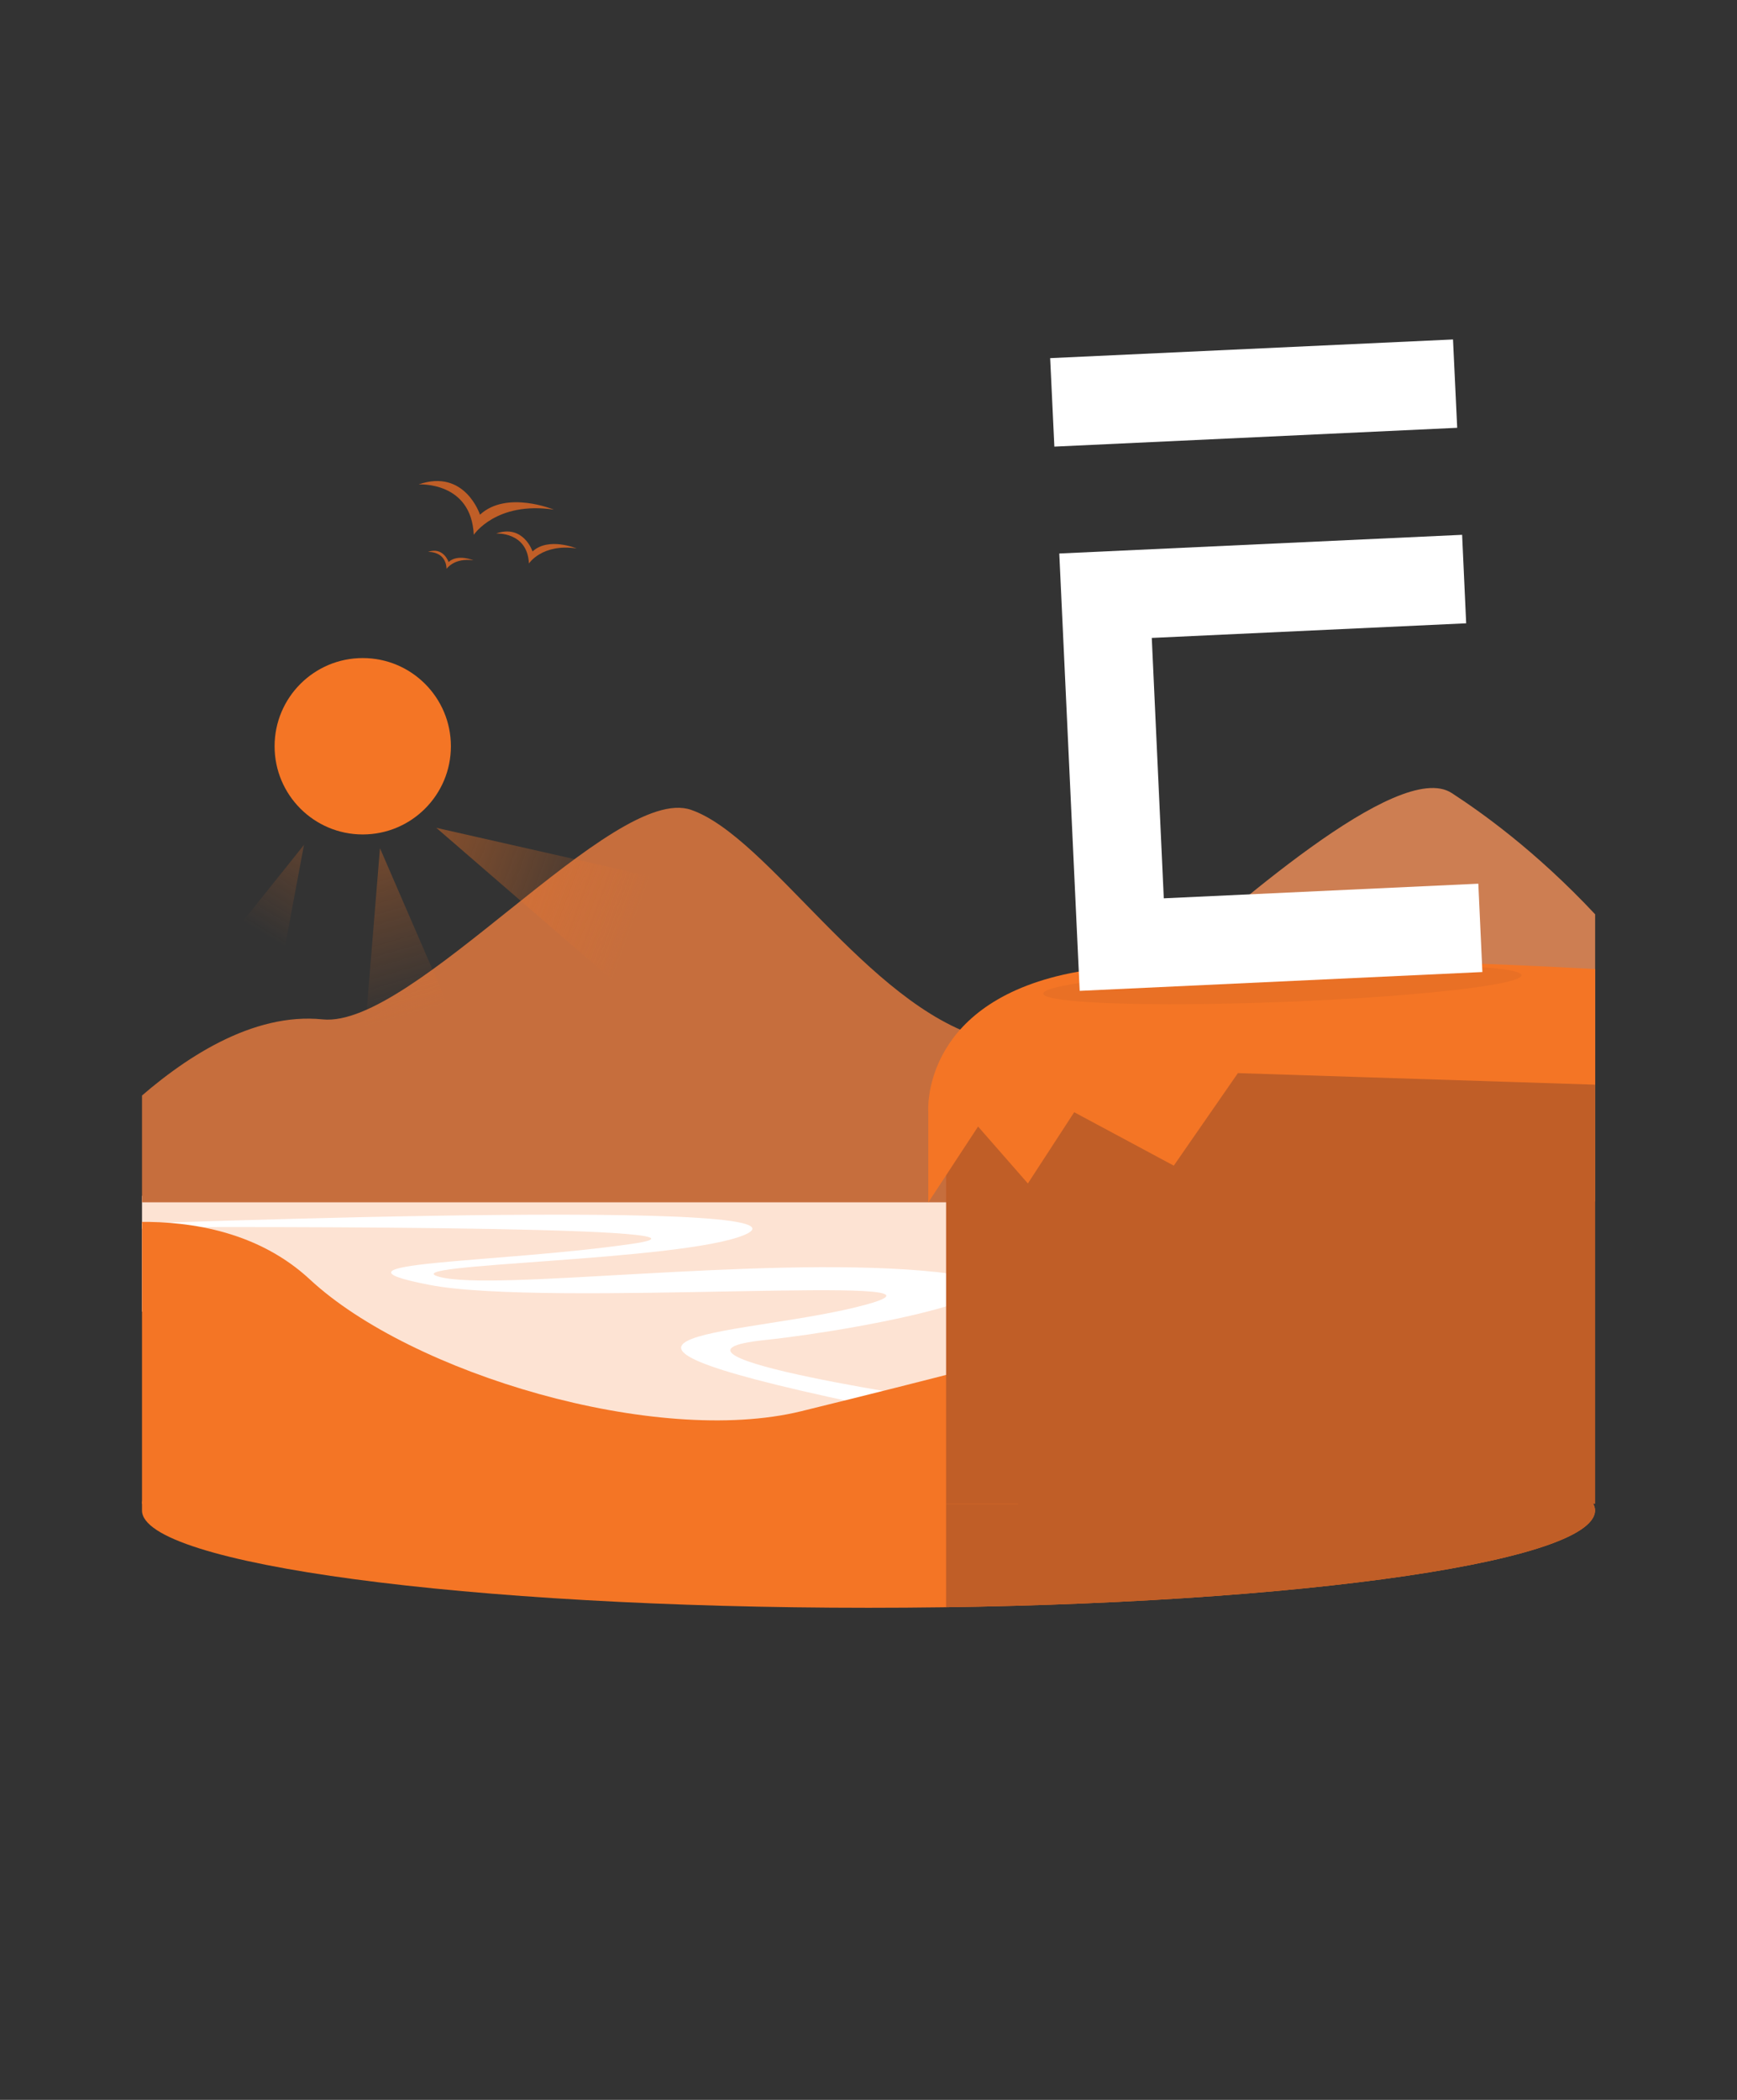 <?xml version="1.0" encoding="UTF-8"?>
<svg xmlns="http://www.w3.org/2000/svg" version="1.1" xmlns:xlink="http://www.w3.org/1999/xlink" viewBox="0 0 1200 1450">
  <rect x="0" y="0" width="1200" height="1450" fill="#333333" stroke="none"/>
  <!-- Generator: Adobe Illustrator 29.5.1, SVG Export Plug-In . SVG Version: 2.1.0 Build 141)  -->
  <defs>
    <style>
      .st0, .st1 {
        fill: #c05e27;
      }

      .st2 {
        fill: url(#linear-gradient1);
      }

      .st2, .st3, .st4 {
        mix-blend-mode: screen;
        opacity: .5;
      }

      .st5 {
        fill: #fde3d3;
      }

      .st6 {
        fill: #fff;
      }

      .st7 {
        fill: #f47525;
      }

      .st1 {
        mix-blend-mode: multiply;
        opacity: .2;
      }

      .st8 {
        fill: #cd7e52;
      }

      .st9 {
        fill: none;
      }

      .st10 {
        clip-path: url(#clippath-1);
      }

      .st11 {
        isolation: isolate;
      }

      .st3 {
        fill: url(#linear-gradient2);
      }

      .st12 {
        fill: #c66e3d;
      }

      .st4 {
        fill: url(#linear-gradient);
      }

      .st13 {
        clip-path: url(#clippath);
      }
    </style>
    <clipPath id="clippath">
      <path id="Base1" data-name="Base" class="st9" d="M1101.9,1043c0,37.1-224.7,67.2-501.9,67.2s-501.9-30.1-501.9-67.2v-4.6c0-41.4,240.2-62.6,501.9-62.6s501.9,30.1,501.9,67.2Z"/>
    </clipPath>
    <clipPath id="clippath-1">
      <rect class="st9" x="98.1" y="271.4" width="1003.9" height="944.2"/>
    </clipPath>
    <linearGradient id="linear-gradient" x1="928.7" y1="1386.5" x2="1064.4" y2="1356.5" gradientTransform="translate(124.9 -1279.8) rotate(36.2) scale(1.3 1)" gradientUnits="userSpaceOnUse">
      <stop offset="0" stop-color="#f47525"/>
      <stop offset=".2" stop-color="#f47525" stop-opacity=".8"/>
      <stop offset=".6" stop-color="#f47525" stop-opacity=".4"/>
      <stop offset=".9" stop-color="#f47525" stop-opacity=".1"/>
      <stop offset="1" stop-color="#f47525" stop-opacity="0"/>
    </linearGradient>
    <linearGradient id="linear-gradient1" x1="2217.3" y1="-863.8" x2="2333.2" y2="-889.4" gradientTransform="translate(1821.6 -2057.1) rotate(105.2) scale(1.3 -1)" xlink:href="#linear-gradient"/>
    <linearGradient id="linear-gradient2" x1="1734.5" y1="1912.5" x2="1870.2" y2="1882.5" gradientTransform="translate(2178.8 -1734) rotate(90) scale(1.3 1)" xlink:href="#linear-gradient"/>
  </defs>
  <g class="st11">
    <g id="E_x27_s">
      <g id="Places">
        <g>
          <path id="Base" class="st7" d="M1101.9,1043c0,37.1-224.7,67.2-501.9,67.2s-501.9-30.1-501.9-67.2v-4.6c0-41.4,240.2-62.6,501.9-62.6s501.9,30.1,501.9,67.2Z"/>
          <g class="st13">
            <polygon class="st0" points="653.6 728.6 653.6 1159.9 1133 1159.9 1146.6 728.6 653.6 728.6"/>
          </g>
          <g class="st10">
            <path class="st0" d="M289.2,334.5s36.4-2.3,38.1,34.8c0,0,15.4-23.3,55.3-17.4,0,0-32.6-13.5-51,3.5,0,0-10.4-32-42.4-20.9Z"/>
            <path class="st0" d="M295.7,381.1s12.3-.8,12.8,11.7c0,0,5.2-7.8,18.6-5.9,0,0-11-4.6-17.2,1.2,0,0-3.5-10.8-14.3-7Z"/>
            <path class="st0" d="M342.7,368.4s21.7-1.4,22.7,20.7c0,0,9.1-13.9,32.9-10.4,0,0-19.4-8.1-30.4,2.1,0,0-6.2-19-25.2-12.4Z"/>
            <polygon class="st5" points="30.3 830.2 30.3 883.5 376.4 996.6 659.1 996.6 743.9 883.5 718.1 785.2 30.3 830.2"/>
            <path class="st6" d="M101,847.4s429-2,335.6,11.5c-93.4,13.5-222.5,12.3-140.1,28.3,82.4,16,382.3-8.6,302.4,13.5s-240.6,18.6-6,68.3,71.1,0,71.1,0c0,0-233.3-33.5-135.5-43.7,70.7-7.4,225.3-38.1,108.5-47.9-116.8-9.8-295.4,14.4-333.4,4.3-34.6-9.2,166.7-10.6,210.5-28.9,67.2-28-484.2-5.5-484.2-5.5l-.4,24.8,71.6-24.6Z"/>
            <circle class="st7" cx="250.6" cy="515.3" r="60.9"/>
            <path class="st8" d="M612.9,829.6h613.7c-69.5-175.2-186.8-258-223.7-282-36.9-24-154.9,82.9-202.8,123.4-47.9,40.6-151.2,44.3-151.2,44.3l-36,114.3Z"/>
            <path class="st12" d="M30.3,830.2s95.9-136.2,192.6-126.3c62.5,6.4,201-163.2,254.5-144.7s121.7,134.6,201.9,157.6c0,0,22.5,3.1,69.6,5.9,47,2.8,66,90,130.5,107.5H30.3Z"/>
            <path class="st7" d="M30.3,852.8s113.7-34.4,183.8,30.7,239.1,115.5,339.3,91c100.2-24.6,150-38.1,150-38.1v102H21.1l9.2-185.6Z"/>
            <polygon class="st0" points="653.6 728.6 653.6 1038.4 1133 1038.4 1146.6 728.6 653.6 728.6"/>
            <path class="st7" d="M1146.6,671.8s-312.8-21.3-411.9,1.2-93.4,95-93.4,95v62.3c0,0,34.4-52.4,34.4-52.4l34.4,39.3,32-49.2,68.8,36.9,44.3-63.9,290.5,9.4,1-78.6Z"/>
          </g>
          <ellipse id="Base2" data-name="Base" class="st1" cx="886.3" cy="679.2" rx="165.3" ry="12.1" transform="translate(-25.8 35.1) rotate(-2.2)"/>
          <g id="E_Flat">
            <polygon class="st6" points="728.4 308.4 1006.7 295.4 1003.8 234.4 725.5 247.3 728.4 308.4 728.4 308.4"/>
            <polygon class="st6" points="731.8 382.2 745.9 684.2 1024.1 671.2 1021.3 610.2 804 620.3 795.7 440.5 1012.9 430.4 1010.1 369.3 731.8 382.2 731.8 382.2"/>
          </g>
        </g>
        <path class="st4" d="M301.3,571.6l170.5,38.6c7.9,47.3-7.5,70.3-46.1,68.9l-124.3-107.5Z"/>
        <path class="st2" d="M210,583.4l-93.3,116.6c20,35.8,42.5,43,67.5,21.4l25.8-138Z"/>
        <path class="st3" d="M262.5,585.7l69.5,160.4c-33.6,34.3-61.2,35.4-82.9,3.4l13.4-163.8Z"/>
      </g>
    </g>
  </g>
</svg>